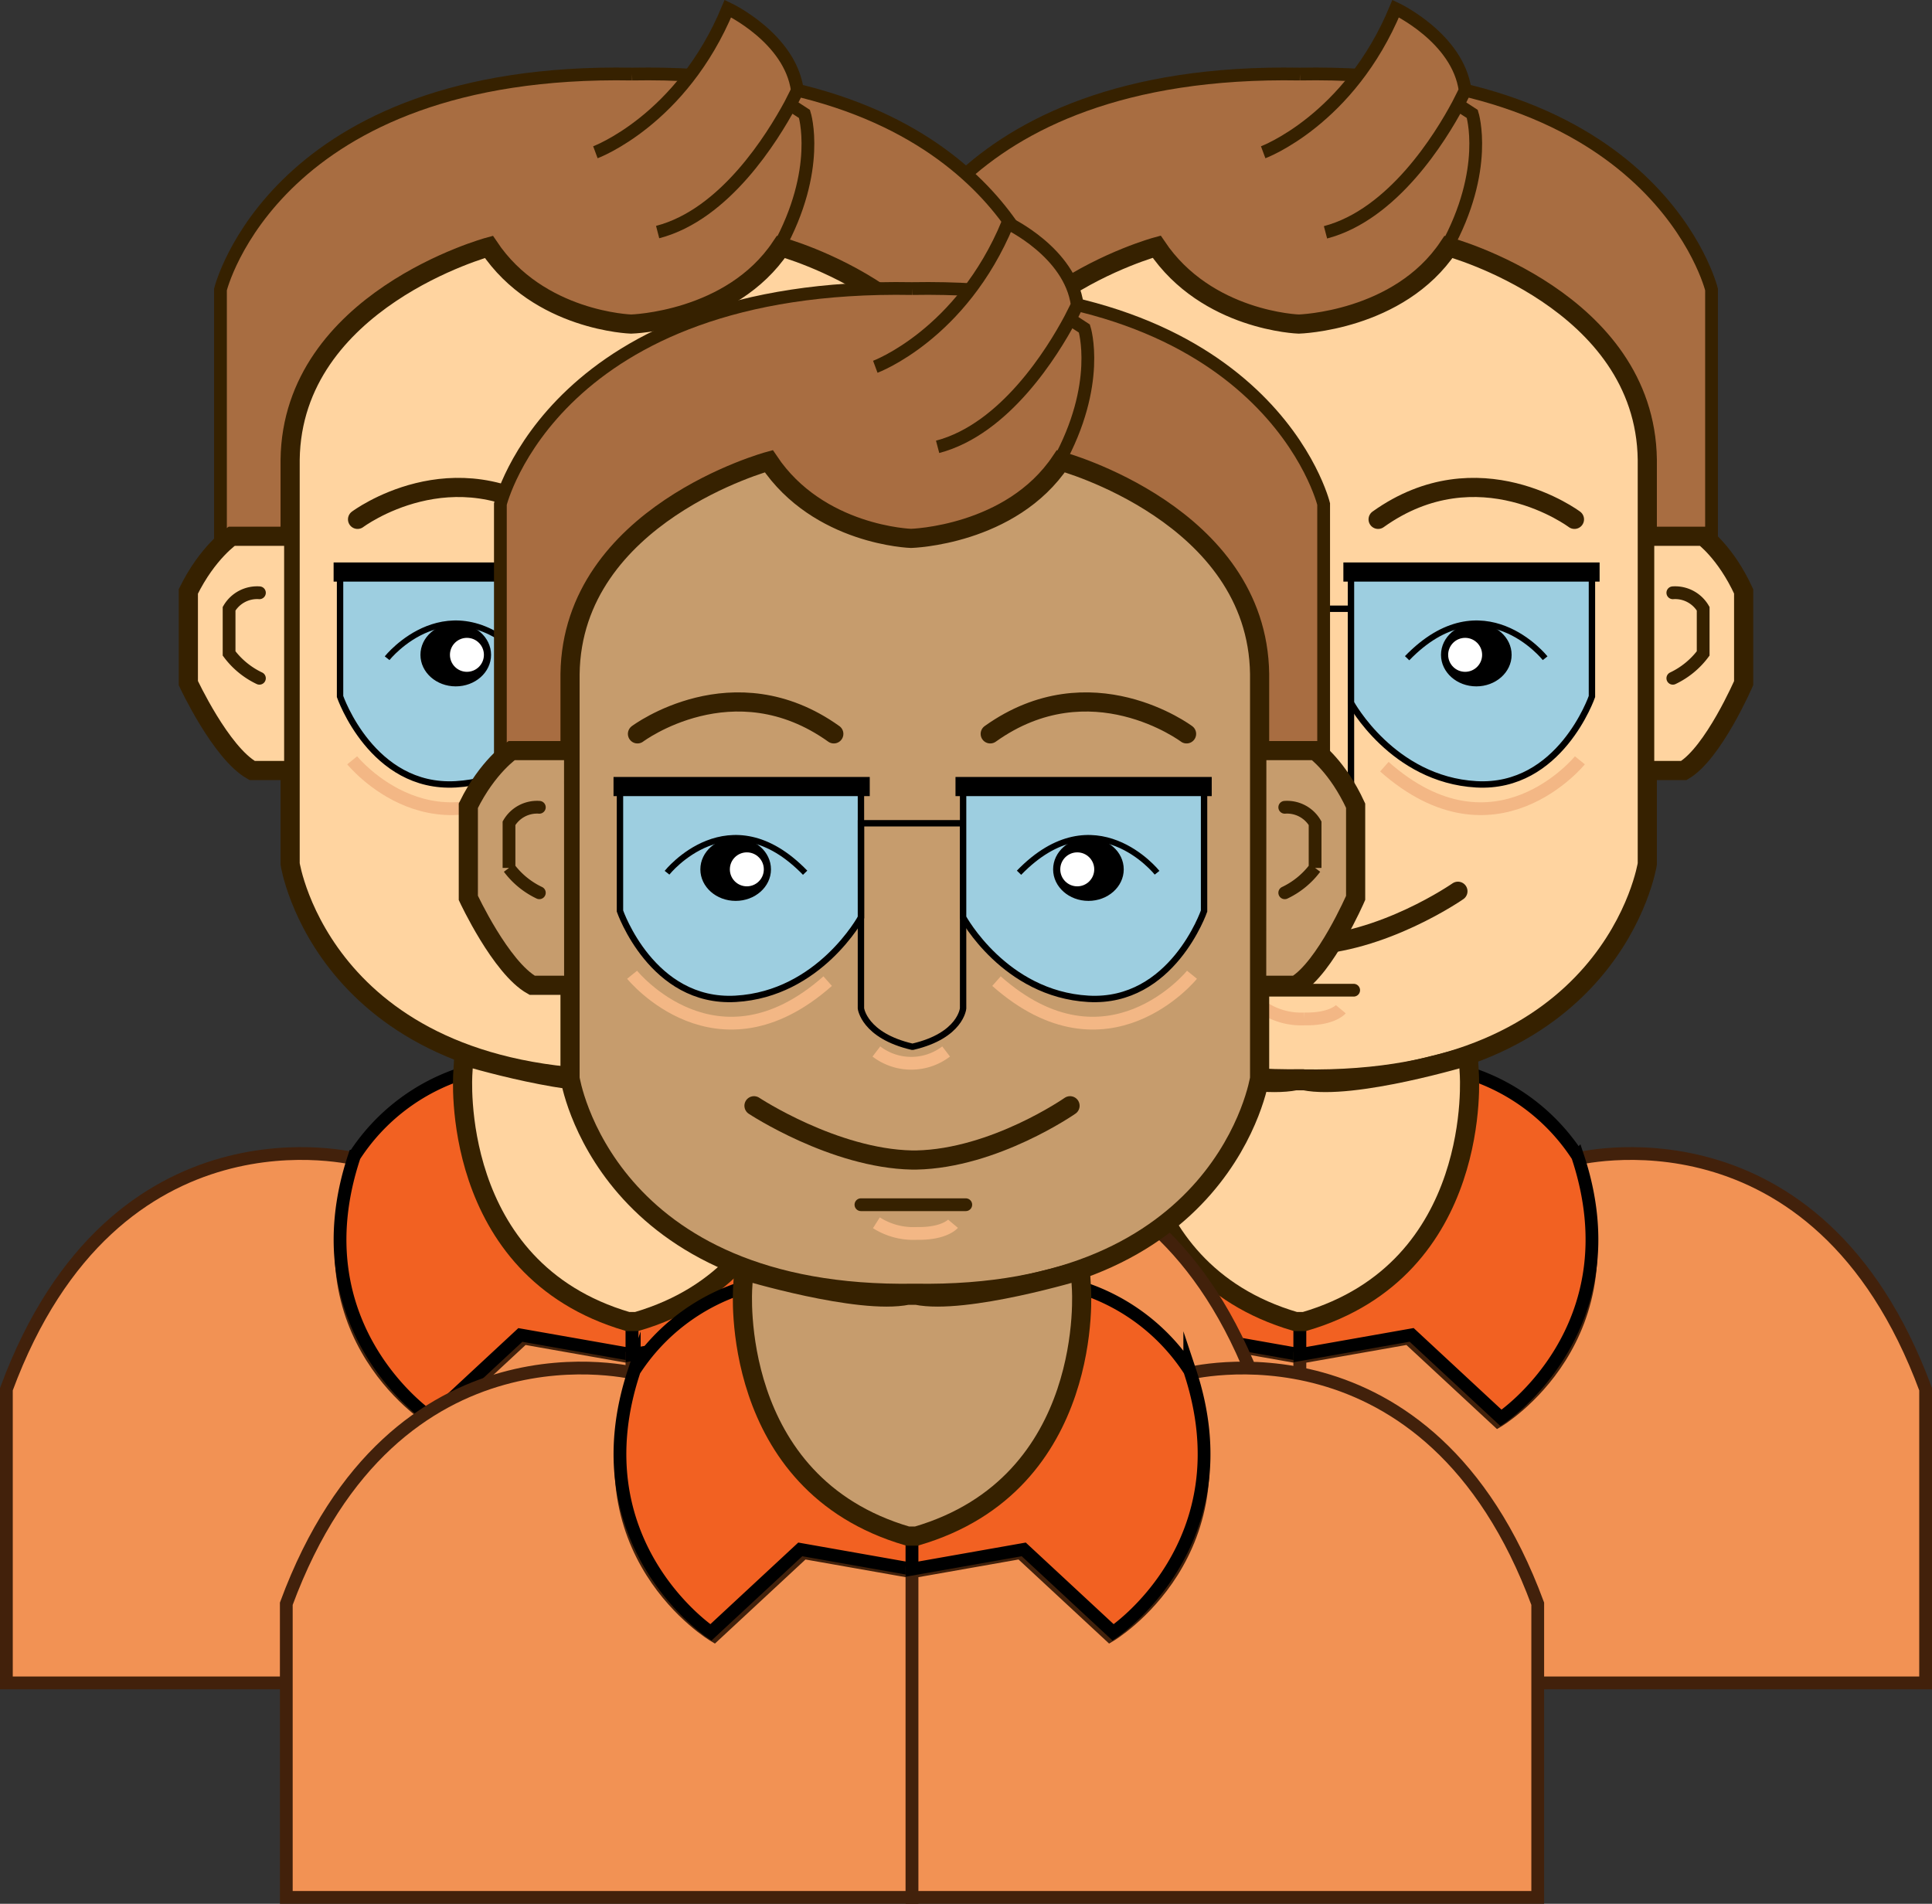 <svg xmlns="http://www.w3.org/2000/svg" viewBox="0 0 302.59 298.2"><rect x="0" y="0" width="302.59" height="298.2" fill="#333333" stroke="none"/><defs><style>.cls-1{fill:#a86d41;}.cls-1,.cls-11,.cls-13,.cls-15,.cls-3,.cls-5{stroke:#362100;}.cls-1,.cls-11,.cls-12,.cls-13,.cls-14,.cls-15,.cls-2,.cls-3,.cls-4,.cls-5,.cls-6,.cls-7,.cls-8,.cls-9{stroke-miterlimit:10;}.cls-1,.cls-11,.cls-13,.cls-2,.cls-4,.cls-7{stroke-width:2px;}.cls-2{fill:#f29254;stroke:#42210b;}.cls-3{fill:#ffd4a0;}.cls-11,.cls-15,.cls-3,.cls-5{stroke-linecap:round;}.cls-14,.cls-15,.cls-3,.cls-5{stroke-width:3px;}.cls-4{fill:#f26122;}.cls-12,.cls-14,.cls-4,.cls-6,.cls-8,.cls-9{stroke:#000;}.cls-11,.cls-12,.cls-13,.cls-14,.cls-5,.cls-7,.cls-9{fill:none;}.cls-6{fill:#9dcee0;}.cls-7{stroke:#f3b785;}.cls-8,.cls-9{stroke-width:0.94px;}.cls-10{fill:#fff;}.cls-15{fill:#c69c6d;}</style></defs><title>Asset 4team</title><g id="Layer_2" data-name="Layer 2"><g id="customer_avatar"><path class="cls-1" d="M203.59,11.6c-56-1-64.47,33.75-64.47,33.75V85.64H268.06V45.35S259.59,10.6,203.59,11.6"/><path class="cls-2" d="M105.59,263.6h98v-51l-17-3-14,13s-22-13-12-41c0,0-38-10-55,36Z"/><path class="cls-3" d="M204,169c48.67.83,54-33.67,54-33.67V72c-.33-25-31.13-33.33-31.13-33.33-7.8,11.67-23.46,12.09-23.46,12.09h0S189,50.31,181.16,38.64c0,0-30.8,8.33-31.13,33.33v63.33s5.33,34.5,54,33.67"/><path class="cls-4" d="M203.59,207.18v5l-17.5-3.09-14,13s-21-14-12-41a31.69,31.69,0,0,1,17-13s-1,20,12,31C189.09,199.1,195.59,205.18,203.59,207.18Z"/><path class="cls-5" d="M160.59,81.35s15-11.25,30.75,0"/><path class="cls-6" d="M195.59,89.6H157.85v19.5s5,14.5,18.12,13.75,19.63-12.75,19.63-12.75Z"/><path class="cls-7" d="M159.75,119.09s13.25,16.37,30.63,1"/><ellipse class="cls-8" cx="175.97" cy="102.57" rx="5.06" ry="4.47"/><path class="cls-9" d="M165.22,103.1s9.75-12.25,21.63,0"/><circle class="cls-10" cx="177.72" cy="102.57" r="2.66"/><path class="cls-3" d="M149.09,84h-8.23s-3.75,2.5-6.77,8.63V107s5.08,10.94,10,13.69h5"/><path class="cls-11" d="M145.22,92.85a5.09,5.09,0,0,0-4.75,2.5v7a12.75,12.75,0,0,0,4.75,3.89"/><path class="cls-2" d="M301.59,263.6h-98v-51l17-3,14,13s22-13,12-41c0,0,38-10,55,36Z"/><path class="cls-4" d="M203.59,207.18v5l17.5-3.09,14,13s21-14,12-41a31.69,31.69,0,0,0-17-13s1,20-12,31C218.09,199.1,211.59,205.18,203.59,207.18Z"/><path class="cls-5" d="M246.59,81.35s-15-11.25-30.75,0"/><path class="cls-12" d="M203.59,95.35h8v29s-.36,4.25-7.86,6h-.14c-7.5-1.75-8-6-8-6v-29h8"/><path class="cls-5" d="M228.34,139.6s-11.83,8.25-24.08,8.5h-.67c-12.25-.25-24.75-8.5-24.75-8.5"/><polyline class="cls-11" points="212.01 155.1 204.01 155.1 203.59 155.1 195.59 155.1"/><path class="cls-6" d="M211.59,89.6h37.74v19.5s-5,14.5-18.12,13.75-19.62-12.75-19.62-12.75Z"/><path class="cls-7" d="M247.44,119.09s-13.25,16.37-30.62,1"/><ellipse class="cls-8" cx="231.22" cy="102.57" rx="5.06" ry="4.47"/><path class="cls-9" d="M242,103.1s-9.75-12.25-21.62,0"/><circle class="cls-10" cx="229.47" cy="102.57" r="2.66"/><path class="cls-3" d="M259.09,84h7.68s3.5,2.5,6.32,8.63V107s-4.74,10.94-9.37,13.69h-4.63"/><path class="cls-11" d="M262,92.85a5.09,5.09,0,0,1,4.75,2.5v7a12.75,12.75,0,0,1-4.75,3.89"/><path class="cls-7" d="M210,158.08s-1.27,1.52-5.35,1.52h-.4a10.78,10.78,0,0,1-6.25-1.67"/><path class="cls-3" d="M204.29,207c28.17-8.22,25.83-38.9,25.83-38.9l-.16-2.71s-18,5.45-25.68,3.89h-1.37c-7.67,1.56-25.68-3.89-25.68-3.89l-.16,2.71s-2.33,30.68,25.83,38.9Z"/><path class="cls-1" d="M197.84,23.85s13.5-5,20.75-22.5c0,0,9.75,4.57,10.88,12.79,0,0-.39.86-1.12,2.25-2.71,5.08-10.15,17.21-20.75,20"/><path class="cls-13" d="M228.34,16.39l2.25,1.46s2.74,8.67-4.13,21.08"/><line class="cls-14" x1="156.84" y1="89.6" x2="196.97" y2="89.6"/><line class="cls-14" x1="210.4" y1="89.6" x2="250.53" y2="89.6"/><path class="cls-7" d="M198,131.1a9,9,0,0,0,10.92,0"/><path class="cls-1" d="M99,11.6c-56-1-64.47,33.75-64.47,33.75V85.64H163.47V45.35S155,10.6,99,11.6"/><path class="cls-2" d="M1,263.6H99v-51l-17-3-14,13s-22-13-12-41c0,0-38-10-55,36Z"/><path class="cls-3" d="M99.44,169c48.67.83,54-33.67,54-33.67V72c-.33-25-31.13-33.33-31.13-33.33-7.8,11.67-23.46,12.09-23.46,12.09h0s-14.49-.43-22.28-12.09c0,0-30.8,8.33-31.13,33.33v63.33s5.33,34.5,54,33.67"/><path class="cls-4" d="M99,207.18v5L81.5,209.1l-14,13s-21-14-12-41a31.69,31.69,0,0,1,17-13s-1,20,12,31C84.5,199.1,91,205.18,99,207.18Z"/><path class="cls-5" d="M56,81.35s15-11.25,30.75,0"/><path class="cls-6" d="M91,89.6H53.26v19.5s5,14.5,18.12,13.75S91,110.1,91,110.1Z"/><path class="cls-7" d="M55.16,119.09s13.25,16.37,30.63,1"/><ellipse class="cls-8" cx="71.38" cy="102.57" rx="5.06" ry="4.47"/><path class="cls-9" d="M60.63,103.1s9.75-12.25,21.63,0"/><circle class="cls-10" cx="73.13" cy="102.57" r="2.66"/><path class="cls-3" d="M44.5,84H36.27s-3.75,2.5-6.77,8.63V107s5.08,10.94,10,13.69h5"/><path class="cls-11" d="M40.63,92.85a5.09,5.09,0,0,0-4.75,2.5v7a12.75,12.75,0,0,0,4.75,3.89"/><path class="cls-2" d="M197,263.6H99v-51l17-3,14,13s22-13,12-41c0,0,38-10,55,36Z"/><path class="cls-4" d="M99,207.18v5l17.5-3.09,14,13s21-14,12-41a31.69,31.69,0,0,0-17-13s1,20-12,31C113.5,199.1,107,205.18,99,207.18Z"/><path class="cls-5" d="M142,81.35s-15-11.25-30.75,0"/><path class="cls-12" d="M99,95.35h8v29s-.36,4.25-7.86,6H99c-7.5-1.75-8-6-8-6v-29h8"/><path class="cls-5" d="M123.75,139.6s-11.83,8.25-24.08,8.5H99c-12.25-.25-24.75-8.5-24.75-8.5"/><polyline class="cls-11" points="107.42 155.1 99.42 155.1 99 155.1 91 155.1"/><path class="cls-6" d="M107,89.6h37.74v19.5s-5,14.5-18.12,13.75S107,110.1,107,110.1Z"/><path class="cls-7" d="M142.84,119.09s-13.25,16.37-30.62,1"/><ellipse class="cls-8" cx="126.63" cy="102.57" rx="5.06" ry="4.47"/><path class="cls-9" d="M137.38,103.1s-9.75-12.25-21.62,0"/><circle class="cls-10" cx="124.88" cy="102.57" r="2.66"/><path class="cls-3" d="M154.5,84h7.68s3.5,2.5,6.32,8.63V107s-4.74,10.94-9.37,13.69H154.5"/><path class="cls-11" d="M157.38,92.85a5.09,5.09,0,0,1,4.75,2.5v7a12.75,12.75,0,0,1-4.75,3.89"/><path class="cls-7" d="M105.42,158.08s-1.27,1.52-5.35,1.52h-.4a10.78,10.78,0,0,1-6.25-1.67"/><path class="cls-3" d="M99.7,207c28.17-8.22,25.83-38.9,25.83-38.9l-.16-2.71s-18,5.45-25.68,3.89H98.33c-7.67,1.56-25.68-3.89-25.68-3.89l-.16,2.71S70.17,198.78,98.33,207Z"/><path class="cls-1" d="M93.25,23.85s13.5-5,20.75-22.5c0,0,9.75,4.57,10.88,12.79,0,0-.39.86-1.12,2.25C121,21.47,113.6,33.6,103,36.35"/><path class="cls-13" d="M123.75,16.39,126,17.85s2.74,8.67-4.13,21.08"/><line class="cls-14" x1="52.25" y1="89.6" x2="92.38" y2="89.6"/><line class="cls-14" x1="105.81" y1="89.6" x2="145.93" y2="89.6"/><path class="cls-7" d="M93.42,131.1a9,9,0,0,0,10.92,0"/><path class="cls-1" d="M142.84,45.2c-56-1-64.47,33.75-64.47,33.75v40.29H207.31V78.95S198.84,44.2,142.84,45.2"/><path class="cls-2" d="M44.84,297.2h98v-51l-17-3-14,13s-22-13-12-41c0,0-38-10-55,36Z"/><path class="cls-15" d="M143.28,202.57c48.67.83,54-33.67,54-33.67V105.57c-.33-25-31.13-33.33-31.13-33.33-7.8,11.67-23.46,12.09-23.46,12.09h0s-14.49-.43-22.28-12.09c0,0-30.8,8.33-31.13,33.33v63.33s5.33,34.5,54,33.67"/><path class="cls-4" d="M142.84,240.78v5l-17.5-3.09-14,13s-21-14-12-41a31.69,31.69,0,0,1,17-13s-1,20,12,31C128.34,232.7,134.84,238.78,142.84,240.78Z"/><path class="cls-5" d="M99.84,114.95s15-11.25,30.75,0"/><path class="cls-6" d="M134.84,123.2H97.1v19.5s5,14.5,18.12,13.75,19.63-12.75,19.63-12.75Z"/><path class="cls-7" d="M99,152.68s13.25,16.38,30.63,1"/><ellipse class="cls-8" cx="115.22" cy="136.17" rx="5.06" ry="4.47"/><path class="cls-9" d="M104.47,136.7s9.75-12.25,21.63,0"/><circle class="cls-10" cx="116.97" cy="136.17" r="2.66"/><path class="cls-15" d="M88.34,117.57H80.12s-3.75,2.5-6.77,8.63v14.44s5.08,10.94,10,13.69h5"/><path class="cls-11" d="M84.47,126.45a5.09,5.09,0,0,0-4.75,2.5v7a12.75,12.75,0,0,0,4.75,3.89"/><path class="cls-2" d="M240.84,297.2h-98v-51l17-3,14,13s22-13,12-41c0,0,38-10,55,36Z"/><path class="cls-4" d="M142.84,240.78v5l17.5-3.09,14,13s21-14,12-41a31.69,31.69,0,0,0-17-13s1,20-12,31C157.34,232.7,150.84,238.78,142.84,240.78Z"/><path class="cls-5" d="M185.84,114.95s-15-11.25-30.75,0"/><path class="cls-12" d="M142.84,128.95h8v29s-.36,4.25-7.86,6h-.14c-7.5-1.75-8-6-8-6v-29h8"/><path class="cls-5" d="M167.59,173.2s-11.83,8.25-24.08,8.5h-.67c-12.25-.25-24.75-8.5-24.75-8.5"/><polyline class="cls-11" points="151.26 188.7 143.26 188.7 142.84 188.7 134.84 188.7"/><path class="cls-6" d="M150.84,123.2h37.74v19.5s-5,14.5-18.12,13.75-19.62-12.75-19.62-12.75Z"/><path class="cls-7" d="M186.69,152.68s-13.25,16.38-30.62,1"/><ellipse class="cls-8" cx="170.47" cy="136.17" rx="5.06" ry="4.47"/><path class="cls-9" d="M181.22,136.7s-9.75-12.25-21.62,0"/><circle class="cls-10" cx="168.72" cy="136.17" r="2.66"/><path class="cls-15" d="M198.34,117.57H206s3.5,2.5,6.32,8.63v14.44s-4.74,10.94-9.37,13.69h-4.63"/><path class="cls-11" d="M201.22,126.45a5.09,5.09,0,0,1,4.75,2.5v7a12.75,12.75,0,0,1-4.75,3.89"/><path class="cls-7" d="M149.26,191.68s-1.27,1.52-5.35,1.52h-.4a10.78,10.78,0,0,1-6.25-1.67"/><path class="cls-15" d="M143.54,240.6c28.17-8.22,25.83-38.9,25.83-38.9l-.16-2.71s-18,5.45-25.68,3.89h-1.37c-7.67,1.56-25.68-3.89-25.68-3.89l-.16,2.71s-2.33,30.68,25.83,38.9Z"/><path class="cls-1" d="M137.09,57.45s13.5-5,20.75-22.5c0,0,9.75,4.57,10.88,12.79,0,0-.39.86-1.12,2.25-2.71,5.08-10.15,17.21-20.75,20"/><path class="cls-13" d="M167.59,50l2.25,1.46s2.74,8.67-4.13,21.08"/><line class="cls-14" x1="96.09" y1="123.2" x2="136.22" y2="123.2"/><line class="cls-14" x1="149.65" y1="123.2" x2="189.78" y2="123.2"/><path class="cls-7" d="M137.26,164.7a9,9,0,0,0,10.92,0"/></g></g></svg>